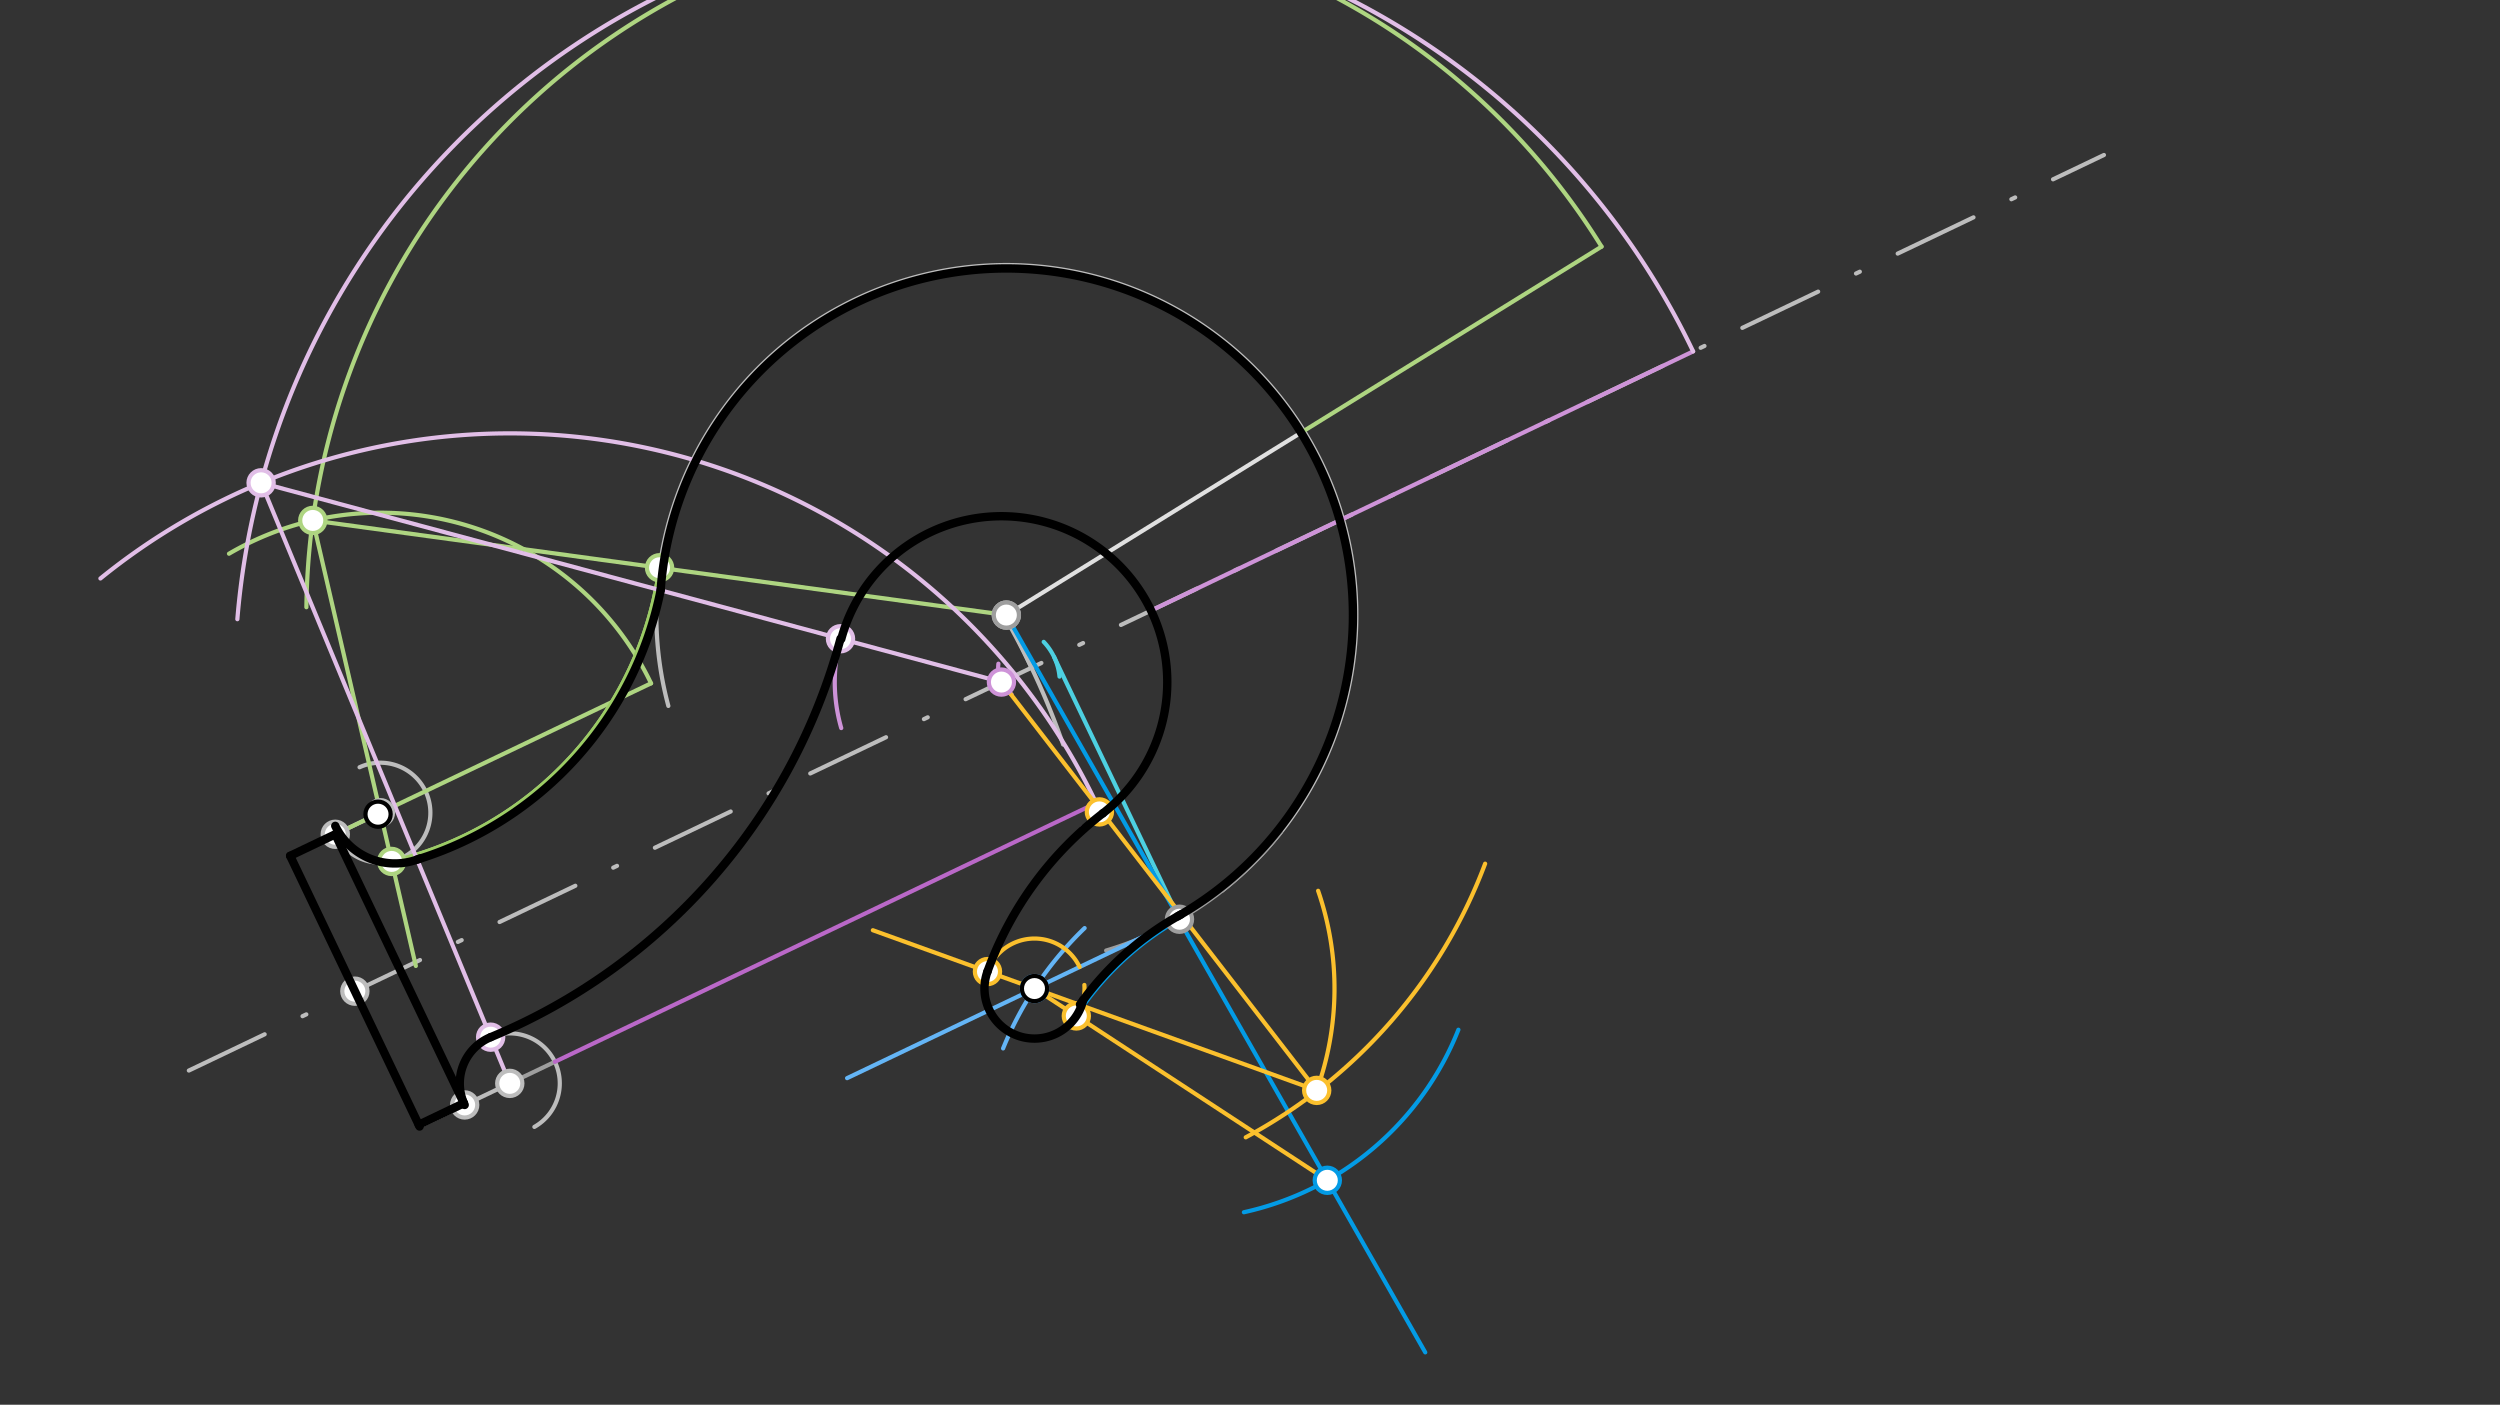 <svg xmlns="http://www.w3.org/2000/svg" class="svg--816" height="100%" preserveAspectRatio="xMidYMid meet" viewBox="0 0 595.276 334.488" width="100%"><rect x="0" y="0" width="595.276" height="334.488" fill="#333333" stroke="none"/><defs><marker id="marker-arrow" markerHeight="16" markerUnits="userSpaceOnUse" markerWidth="24" orient="auto-start-reverse" refX="24" refY="4" viewBox="0 0 24 8"><path d="M 0 0 L 24 4 L 0 8 z" stroke="inherit"></path></marker></defs><g class="aux-layer--949"><g class="element--733"><line stroke="#BDBDBD" stroke-dasharray="20, 10, 1, 10" stroke-linecap="round" stroke-width="1" x1="44.969" x2="500.969" y1="254.906" y2="36.906"></line></g><g class="element--733"><path d="M 240.625 149.318 A 178.583 178.583 0 0 1 253.146 177.282" fill="none" stroke="#BDBDBD" stroke-dasharray="none" stroke-linecap="round" stroke-width="1"></path></g><g class="element--733"><line stroke="#BDBDBD" stroke-dasharray="none" stroke-linecap="round" stroke-width="1" x1="245.614" x2="239.623" y1="158.984" y2="146.453"></line></g><g class="element--733"><path d="M 159.141 168.085 A 83.339 83.339 0 1 1 290.958 212.103" fill="none" stroke="#BDBDBD" stroke-dasharray="none" stroke-linecap="round" stroke-width="1"></path></g><g class="element--733"><line stroke="#BDBDBD" stroke-dasharray="none" stroke-linecap="round" stroke-width="1" x1="84.496" x2="69.091" y1="236.009" y2="203.786"></line></g><g class="element--733"><line stroke="#BDBDBD" stroke-dasharray="none" stroke-linecap="round" stroke-width="1" x1="84.496" x2="99.901" y1="236.009" y2="268.233"></line></g><g class="element--733"><line stroke="#BDBDBD" stroke-dasharray="none" stroke-linecap="round" stroke-width="1" x1="69.091" x2="79.832" y1="203.786" y2="198.651"></line></g><g class="element--733"><line stroke="#BDBDBD" stroke-dasharray="none" stroke-linecap="round" stroke-width="1" x1="99.901" x2="110.642" y1="268.233" y2="263.098"></line></g><g class="element--733"><line stroke="#BDBDBD" stroke-dasharray="none" stroke-linecap="round" stroke-width="1" x1="110.642" x2="79.832" y1="263.098" y2="198.651"></line></g><g class="element--733"><line stroke="#BDBDBD" stroke-dasharray="none" stroke-linecap="round" stroke-width="1" x1="79.832" x2="90.573" y1="198.651" y2="193.516"></line></g><g class="element--733"><line stroke="#BDBDBD" stroke-dasharray="none" stroke-linecap="round" stroke-width="1" x1="110.642" x2="121.384" y1="263.098" y2="257.963"></line></g><g class="element--733"><path d="M 79.832 198.651 A 11.906 11.906 0 1 0 85.617 182.691" fill="none" stroke="#BDBDBD" stroke-dasharray="none" stroke-linecap="round" stroke-width="1"></path></g><g class="element--733"><path d="M 110.642 263.098 A 11.906 11.906 0 1 1 127.246 268.325" fill="none" stroke="#BDBDBD" stroke-dasharray="none" stroke-linecap="round" stroke-width="1"></path></g><g class="element--733"><line stroke="#E0E0E0" stroke-dasharray="none" stroke-linecap="round" stroke-width="1" x1="239.623" x2="310.483" y1="146.453" y2="102.588"></line></g><g class="element--733"><line stroke="#AED581" stroke-dasharray="none" stroke-linecap="round" stroke-width="1" x1="310.483" x2="381.344" y1="102.588" y2="58.723"></line></g><g class="element--733"><line stroke="#AED581" stroke-dasharray="none" stroke-linecap="round" stroke-width="1" x1="79.832" x2="155.02" y1="198.651" y2="162.706"></line></g><g class="element--733"><path d="M 381.344 58.723 A 166.677 166.677 0 0 0 72.956 144.58" fill="none" stroke="#AED581" stroke-dasharray="none" stroke-linecap="round" stroke-width="1"></path></g><g class="element--733"><path d="M 155.02 162.706 A 71.433 71.433 0 0 0 54.53 131.843" fill="none" stroke="#AED581" stroke-dasharray="none" stroke-linecap="round" stroke-width="1"></path></g><g class="element--733"><line stroke="#AED581" stroke-dasharray="none" stroke-linecap="round" stroke-width="1" x1="74.476" x2="99.013" y1="123.92" y2="230.001"></line></g><g class="element--733"><line stroke="#AED581" stroke-dasharray="none" stroke-linecap="round" stroke-width="1" x1="74.476" x2="239.623" y1="123.92" y2="146.453"></line></g><g class="element--733"><path d="M 93.256 205.115 A 83.339 83.339 0 0 0 157.049 135.186" fill="none" stroke="#AED581" stroke-dasharray="none" stroke-linecap="round" stroke-width="1"></path></g><g class="element--733"><path d="M 93.256 205.115 A 83.339 83.339 0 0 0 157.049 135.186" fill="none" stroke="#9CCC65" stroke-dasharray="none" stroke-linecap="round" stroke-width="1"></path></g><g class="element--733"><path d="M 237.733 158.038 A 7.937 7.937 0 0 0 240.863 165.342" fill="none" stroke="#CE93D8" stroke-dasharray="none" stroke-linecap="round" stroke-width="1"></path></g><g class="element--733"><path d="M 200.308 173.356 A 39.685 39.685 0 1 1 257.736 197.092" fill="none" stroke="#CE93D8" stroke-dasharray="none" stroke-linecap="round" stroke-width="1"></path></g><g class="element--733"><line stroke="#CE93D8" stroke-dasharray="none" stroke-linecap="round" stroke-width="1" x1="274.257" x2="403.151" y1="145.291" y2="83.67"></line></g><g class="element--733"><line stroke="#9E9E9E" stroke-dasharray="none" stroke-linecap="round" stroke-width="1" x1="121.384" x2="132.125" y1="257.963" y2="252.828"></line></g><g class="element--733"><line stroke="#BA68C8" stroke-dasharray="none" stroke-linecap="round" stroke-width="1" x1="132.125" x2="261.019" y1="252.828" y2="191.207"></line></g><g class="element--733"><path d="M 261.019 191.207 A 154.772 154.772 0 0 0 23.914 137.738" fill="none" stroke="#E1BEE7" stroke-dasharray="none" stroke-linecap="round" stroke-width="1"></path></g><g class="element--733"><path d="M 403.151 83.67 A 182.551 182.551 0 0 0 56.517 147.433" fill="none" stroke="#E1BEE7" stroke-dasharray="none" stroke-linecap="round" stroke-width="1"></path></g><g class="element--733"><line stroke="#E1BEE7" stroke-dasharray="none" stroke-linecap="round" stroke-width="1" x1="62.174" x2="121.384" y1="114.964" y2="257.963"></line></g><g class="element--733"><line stroke="#E1BEE7" stroke-dasharray="none" stroke-linecap="round" stroke-width="1" x1="238.453" x2="62.174" y1="162.407" y2="114.964"></line></g><g class="element--733"><path d="M 116.829 246.963 A 142.866 142.866 0 0 0 200.131 152.094" fill="none" stroke="#E1BEE7" stroke-dasharray="none" stroke-linecap="round" stroke-width="1"></path></g><g class="element--733"><path d="M 248.52 152.838 A 13.89 13.89 0 0 1 252.281 161.103" fill="none" stroke="#4DD0E1" stroke-dasharray="none" stroke-linecap="round" stroke-width="1"></path></g><g class="element--733"><line stroke="#4DD0E1" stroke-dasharray="none" stroke-linecap="round" stroke-width="1" x1="250.984" x2="281.794" y1="156.416" y2="220.863"></line></g><g class="element--733"><path d="M 304.998 198.139 A 83.339 83.339 0 0 1 263.392 226.33" fill="none" stroke="#9E9E9E" stroke-dasharray="none" stroke-linecap="round" stroke-width="1"></path></g><g class="element--733"><line stroke="#039BE5" stroke-dasharray="none" stroke-linecap="round" stroke-width="1" x1="239.623" x2="280.847" y1="146.453" y2="218.881"></line></g><g class="element--733"><line stroke="#039BE5" stroke-dasharray="none" stroke-linecap="round" stroke-width="1" x1="281.794" x2="339.365" y1="220.863" y2="322.012"></line></g><g class="element--733"><path d="M 347.258 245.19 A 71.433 71.433 0 0 1 296.19 288.647" fill="none" stroke="#039BE5" stroke-dasharray="none" stroke-linecap="round" stroke-width="1"></path></g><g class="element--733"><path d="M 280.847 218.881 A 71.433 71.433 0 0 0 254.561 244.676" fill="none" stroke="#039BE5" stroke-dasharray="none" stroke-linecap="round" stroke-width="1"></path></g><g class="element--733"><line stroke="#64B5F6" stroke-dasharray="none" stroke-linecap="round" stroke-width="1" x1="280.847" x2="201.703" y1="218.881" y2="256.717"></line></g><g class="element--733"><path d="M 258.256 220.992 A 83.339 83.339 0 0 0 238.849 249.637" fill="none" stroke="#64B5F6" stroke-dasharray="none" stroke-linecap="round" stroke-width="1"></path></g><g class="element--733"><path d="M 257.066 230.25 A 11.906 11.906 0 1 0 258.2 234.535" fill="none" stroke="#FBC02D" stroke-dasharray="none" stroke-linecap="round" stroke-width="1"></path></g><g class="element--733"><line stroke="#FBC02D" stroke-dasharray="none" stroke-linecap="round" stroke-width="1" x1="316.045" x2="246.325" y1="281.04" y2="235.385"></line></g><g class="element--733"><path d="M 313.859 212.109 A 71.433 71.433 0 0 1 313.518 259.63" fill="none" stroke="#FBC02D" stroke-dasharray="none" stroke-linecap="round" stroke-width="1"></path></g><g class="element--733"><path d="M 353.623 205.658 A 123.024 123.024 0 0 1 296.625 270.808" fill="none" stroke="#FBC02D" stroke-dasharray="none" stroke-linecap="round" stroke-width="1"></path></g><g class="element--733"><line stroke="#FBC02D" stroke-dasharray="none" stroke-linecap="round" stroke-width="1" x1="313.518" x2="207.838" y1="259.63" y2="221.498"></line></g><g class="element--733"><line stroke="#FBC02D" stroke-dasharray="none" stroke-linecap="round" stroke-width="1" x1="313.518" x2="238.453" y1="259.63" y2="162.407"></line></g><g class="element--733"><path d="M 235.126 231.344 A 83.339 83.339 0 0 1 262.587 193.665" fill="none" stroke="#FBC02D" stroke-dasharray="none" stroke-linecap="round" stroke-width="1"></path></g><g class="element--733"><circle cx="84.496" cy="236.009" r="3" stroke="#BDBDBD" stroke-width="1" fill="#ffffff"></circle>}</g><g class="element--733"><circle cx="239.623" cy="146.453" r="3" stroke="#BDBDBD" stroke-width="1" fill="#ffffff"></circle>}</g><g class="element--733"><circle cx="79.832" cy="198.651" r="3" stroke="#BDBDBD" stroke-width="1" fill="#ffffff"></circle>}</g><g class="element--733"><circle cx="110.642" cy="263.098" r="3" stroke="#BDBDBD" stroke-width="1" fill="#ffffff"></circle>}</g><g class="element--733"><circle cx="90.573" cy="193.516" r="3" stroke="#BDBDBD" stroke-width="1" fill="#ffffff"></circle>}</g><g class="element--733"><circle cx="121.384" cy="257.963" r="3" stroke="#BDBDBD" stroke-width="1" fill="#ffffff"></circle>}</g><g class="element--733"><circle cx="74.476" cy="123.92" r="3" stroke="#AED581" stroke-width="1" fill="#ffffff"></circle>}</g><g class="element--733"><circle cx="157.049" cy="135.186" r="3" stroke="#AED581" stroke-width="1" fill="#ffffff"></circle>}</g><g class="element--733"><circle cx="93.256" cy="205.115" r="3" stroke="#AED581" stroke-width="1" fill="#ffffff"></circle>}</g><g class="element--733"><circle cx="238.453" cy="162.407" r="3" stroke="#CE93D8" stroke-width="1" fill="#ffffff"></circle>}</g><g class="element--733"><circle cx="62.174" cy="114.964" r="3" stroke="#E1BEE7" stroke-width="1" fill="#ffffff"></circle>}</g><g class="element--733"><circle cx="116.829" cy="246.963" r="3" stroke="#E1BEE7" stroke-width="1" fill="#ffffff"></circle>}</g><g class="element--733"><circle cx="200.131" cy="152.094" r="3" stroke="#E1BEE7" stroke-width="1" fill="#ffffff"></circle>}</g><g class="element--733"><circle cx="239.623" cy="146.453" r="3" stroke="#9E9E9E" stroke-width="1" fill="#ffffff"></circle>}</g><g class="element--733"><circle cx="280.847" cy="218.881" r="3" stroke="#9E9E9E" stroke-width="1" fill="#ffffff"></circle>}</g><g class="element--733"><circle cx="316.045" cy="281.04" r="3" stroke="#039BE5" stroke-width="1" fill="#ffffff"></circle>}</g><g class="element--733"><circle cx="246.325" cy="235.385" r="3" stroke="#64B5F6" stroke-width="1" fill="#ffffff"></circle>}</g><g class="element--733"><circle cx="256.285" cy="241.907" r="3" stroke="#FBC02D" stroke-width="1" fill="#ffffff"></circle>}</g><g class="element--733"><circle cx="313.518" cy="259.63" r="3" stroke="#FBC02D" stroke-width="1" fill="#ffffff"></circle>}</g><g class="element--733"><circle cx="261.778" cy="193.323" r="3" stroke="#FBC02D" stroke-width="1" fill="#ffffff"></circle>}</g><g class="element--733"><circle cx="235.126" cy="231.344" r="3" stroke="#FBC02D" stroke-width="1" fill="#ffffff"></circle>}</g></g><g class="main-layer--75a"><g class="element--733"><line stroke="#000000" stroke-dasharray="none" stroke-linecap="round" stroke-width="2" x1="99.901" x2="69.091" y1="268.233" y2="203.786"></line></g><g class="element--733"><line stroke="#000000" stroke-dasharray="none" stroke-linecap="round" stroke-width="2" x1="69.091" x2="79.832" y1="203.786" y2="198.651"></line></g><g class="element--733"><line stroke="#000000" stroke-dasharray="none" stroke-linecap="round" stroke-width="2" x1="79.832" x2="110.642" y1="198.651" y2="263.098"></line></g><g class="element--733"><line stroke="#000000" stroke-dasharray="none" stroke-linecap="round" stroke-width="2" x1="99.707" x2="110.448" y1="267.826" y2="262.691"></line></g><g class="element--733"><path d="M 79.832 196.651 A 15.723 15.723 0 0 0 100.032 204.396" fill="none" stroke="#000000" stroke-dasharray="none" stroke-linecap="round" stroke-width="2"></path></g><g class="element--733"><path d="M 99.318 204.672 A 84.486 84.486 0 0 0 157.32 140.494" fill="none" stroke="#000000" stroke-dasharray="none" stroke-linecap="round" stroke-width="2"></path></g><g class="element--733"><path d="M 157.306 140.568 A 82.527 82.527 0 1 1 280.445 218.176" fill="none" stroke="#000000" stroke-dasharray="none" stroke-linecap="round" stroke-width="2"></path></g><g class="element--733"><path d="M 281.183 217.751 A 72.256 72.256 0 0 0 257.16 239.167" fill="none" stroke="#000000" stroke-dasharray="none" stroke-linecap="round" stroke-width="2"></path></g><g class="element--733"><path d="M 257.909 238.133 A 11.906 11.906 0 1 1 235.126 231.344" fill="none" stroke="#000000" stroke-dasharray="none" stroke-linecap="round" stroke-width="2"></path></g><g class="element--733"><path d="M 235.126 231.344 A 83.339 83.339 0 0 1 262.587 193.665" fill="none" stroke="#000000" stroke-dasharray="none" stroke-linecap="round" stroke-width="2"></path></g><g class="element--733"><path d="M 262.587 193.665 A 39.49 39.49 0 1 0 200.319 152.144" fill="none" stroke="#000000" stroke-dasharray="none" stroke-linecap="round" stroke-width="2"></path></g><g class="element--733"><path d="M 116.829 246.963 A 142.866 142.866 0 0 0 200.131 152.094" fill="none" stroke="#000000" stroke-dasharray="none" stroke-linecap="round" stroke-width="2"></path></g><g class="element--733"><path d="M 116.829 246.963 A 11.906 11.906 0 0 0 110.456 262.688" fill="none" stroke="#000000" stroke-dasharray="none" stroke-linecap="round" stroke-width="2"></path></g><g class="element--733"><circle cx="246.325" cy="235.385" r="3" stroke="#000000" stroke-width="1" fill="#ffffff"></circle>}</g><g class="element--733"><circle cx="90.017" cy="193.869" r="3" stroke="#000000" stroke-width="1" fill="#ffffff"></circle>}</g></g><g class="snaps-layer--ac6"></g><g class="temp-layer--52d"></g></svg>